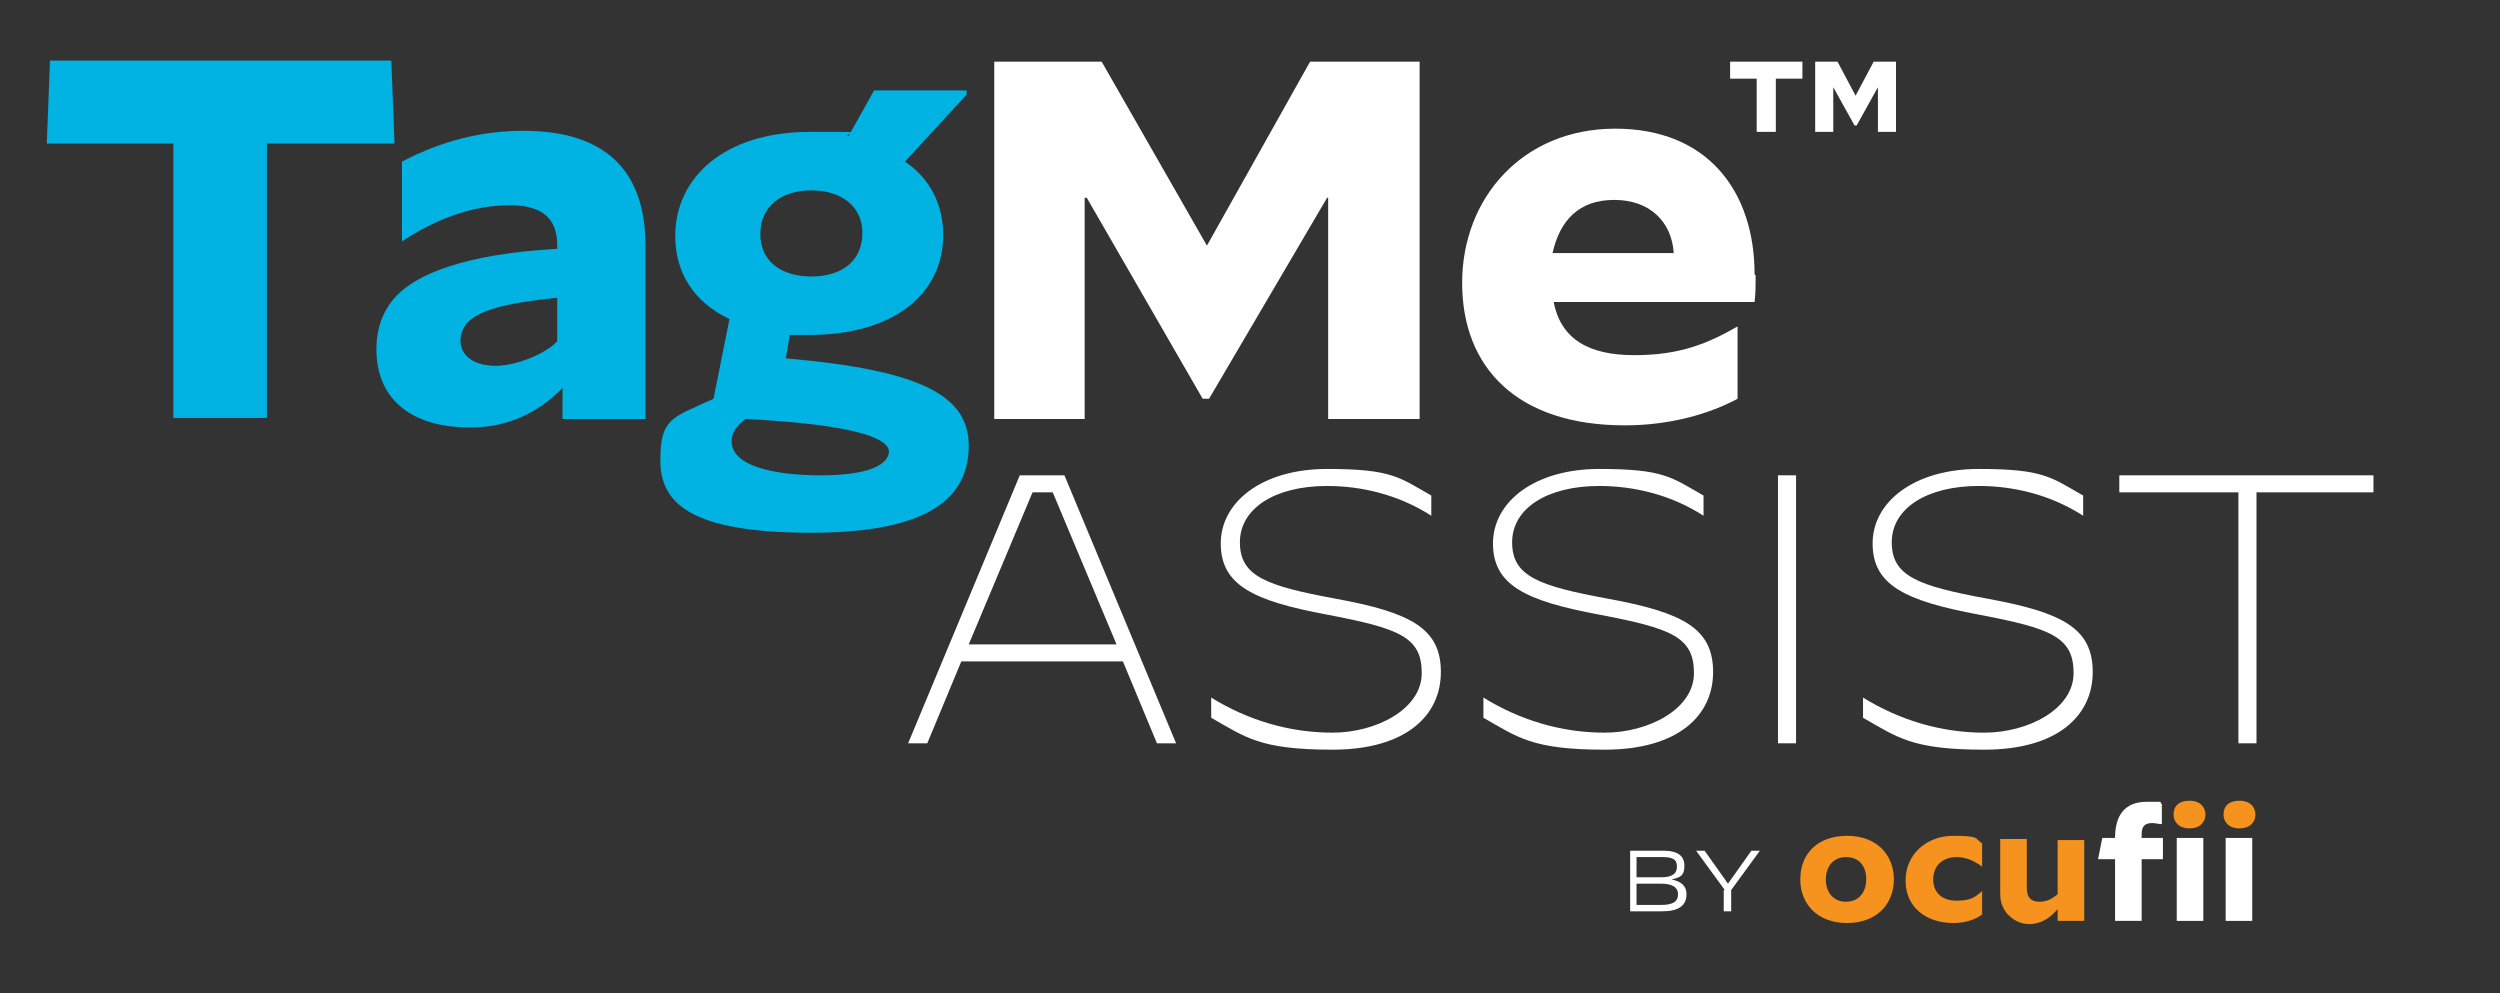 <svg viewBox="0 0 235.1 93.4" xmlns="http://www.w3.org/2000/svg"><rect x="0" y="0" width="235.1" height="93.4" fill="#333333" stroke="none"/><path d="m16.3 13.5h-11.9l.3-7.8h32.1l.3 7.8h-12v25.8h-8.8z" fill="#00b3e3"/><path d="m35.4 32.8c0-2.2.8-3.9 2-5.1 1.8-1.8 6-3.8 15-4.3v-.3c0-2.4-1.2-3.8-4.5-3.8s-6.8 1.2-10.1 3.4v-7.5c3.8-2 7.6-2.9 11.4-2.9 8 0 11.5 4 11.5 10.8v16.3h-7.8v-2.9c-2.4 2.4-5.2 3.7-8.7 3.7-5.9 0-8.8-3-8.8-7.3zm17-.7v-4.1c-5 .5-7.3 1.2-8.4 2.3-.4.4-.7 1.1-.7 1.7 0 1.4 1.2 2.4 3.3 2.4s4.7-1.2 5.7-2.2z" fill="#00b3e3"/><path d="m74.3 31.3-.4 2.4c12.7 1.1 17.2 3.5 17.2 8.2s-3.4 8.2-14.8 8.2-14.2-2.8-14.2-6.8 1.1-4 5-5.8l1.5-7.5c-3.4-1.6-5.1-4.4-5.1-7.8 0-5.5 4.6-9.8 12.7-9.8s2.6.1 3.6.4l2.4-4.3h8.7v.4l-5.8 6.3c2.4 1.6 3.6 4.1 3.6 6.9 0 5.5-4.6 9.4-12.6 9.4s-1.3 0-2 0zm9.3 11.2c0-1.4-3.7-2.6-13.5-3.1-.9.7-1.3 1.3-1.3 2.1 0 2.3 3.9 3.2 8.4 3.2s6.4-1 6.4-2.3zm-2.5-20.6c0-2.5-2-4-4.8-4s-4.8 1.5-4.8 4.1 2 4 4.8 4 4.8-1.4 4.8-4.1z" fill="#00b3e3"/><path d="m93.4 5.8h10.2l9.9 17.3 9.7-17.3h10.3v33.6h-8.6v-20.8h-.1l-11.1 18.9h-.6l-10.9-18.9h-.2v20.8h-8.5v-33.6z" fill="#fff"/><path d="m165.1 25.9c0 .9 0 1.7-.1 2.5h-18.9c.7 3.5 3.3 5 7.6 5s6.9-1.1 9.7-2.7v6.8c-2.6 1.4-6.3 2.5-10.6 2.5-10.1 0-15.3-5.4-15.3-13.4s5.7-14.5 14.4-14.5 13.1 5.9 13.1 13.7zm-19-2.1h11.3c-.2-3-2.3-5-5.6-5s-5.1 1.9-5.8 5z" fill="#fff"/><path d="m169.3 82.7c0-2.4 1.6-4.1 4.4-4.1s4.4 1.8 4.4 4.1-1.6 4.1-4.4 4.1-4.4-1.8-4.4-4.1zm6.2 0c0-1.3-.7-2.1-1.9-2.1s-1.9.9-1.9 2.1.7 2.1 1.9 2.1 1.9-.9 1.9-2.1z" fill="#f6921e"/><path d="m179.2 82.8c0-2.4 1.9-4.2 4.5-4.2s2 .3 2.7.7v2.2c-.8-.6-1.6-.9-2.4-.9-1.3 0-2.2.8-2.2 2.1s.9 2 2.2 2 1.7-.3 2.4-.9v2.2c-.7.5-1.6.8-2.7.8-2.6 0-4.5-1.5-4.5-4z" fill="#f6921e"/><path d="m196 86.6h-2.5v-1.1c-.7.8-1.5 1.4-2.7 1.4s-2.7-1-2.7-2.8v-5.2h2.5v4.6c0 1 .5 1.3 1.2 1.3s1.2-.3 1.7-.7v-5.1h2.5v7.8z" fill="#f6921e"/><path d="m198.9 80.8h-1.6l.4-2h1.2c0-2 .8-3.4 3-3.4s.9 0 1.4.2v1.9c-.3 0-.6-.1-.9-.1-.8 0-1 .4-1 1.1v.3h2v2h-2v5.8h-2.5z" fill="#fff"/><path d="m204.7 78.8h2.5v7.8h-2.5z" fill="#fff"/><path d="m209.3 78.8h2.5v7.8h-2.5z" fill="#fff"/><path d="m204.4 76.6c0-.8.5-1.3 1.5-1.3s1.5.6 1.5 1.3c0 .7-.5 1.3-1.5 1.3s-1.5-.6-1.5-1.3z" fill="#f6921e"/><path d="m209.1 76.6c0-.8.5-1.3 1.5-1.3s1.5.6 1.5 1.3c0 .7-.5 1.3-1.5 1.3s-1.5-.6-1.5-1.3z" fill="#f6921e"/><g fill="#fff"><path d="m153.2 80h3.2c1.4 0 2 .5 2 1.4s-.3 1.1-1.2 1.3c.9.2 1.4.6 1.4 1.4 0 1.1-.8 1.6-2.3 1.6h-3v-5.7zm3 2.5c1 0 1.5-.3 1.5-1s-.4-.9-1.4-.9h-2.4v1.9h2.2zm0 2.6c1.1 0 1.6-.3 1.6-1s-.6-1-1.6-1h-2.3v2z"/><path d="m162.2 83.7-2.7-3.7s.8 0 .8 0l2.2 3.1 2.2-3.1h.8s-2.7 3.7-2.7 3.7v2h-.7v-2z"/><path d="m165.2 7.4h-2.5v-1.6h6.8v1.6h-2.5v5h-1.8zm5.5-1.6h2.1l1.7 3.2 1.7-3.2h2.1v6.6h-1.7v-4.2l-2 3.6h-.2l-2-3.6v4.2h-1.7z"/><path d="m95.9 44.7h4.2l10.5 25.2h-1.8l-3.2-7.7h-15.2l-3.2 7.7h-1.8zm-4.8 15.9h13.9l-6-14.3h-1.9z"/><path d="m113.9 67.5v-1.9c3.4 2.1 7.3 3.3 11.4 3.3s8.4-2.2 8.4-5.6-2.1-4.2-8.9-5.5c-7-1.3-10-2.8-10-6.7s3.9-7 10-7 6.8.8 9.8 2.5v1.9c-3.1-2-6.6-2.8-9.8-2.8-4.9 0-8.2 2.1-8.2 5.3s2.5 4.1 9 5.3c7.1 1.3 9.9 2.8 9.9 6.9s-3.3 7.3-10.2 7.3-8.2-1.2-11.4-3z"/><path d="m139.5 67.5v-1.9c3.4 2.1 7.3 3.3 11.4 3.3s8.4-2.2 8.4-5.6-2.1-4.2-8.9-5.5c-7-1.3-10-2.8-10-6.7s3.9-7 10-7 6.8.8 9.8 2.5v1.9c-3.1-2-6.6-2.8-9.8-2.8-4.9 0-8.2 2.1-8.2 5.3s2.5 4.1 9 5.3c7.1 1.3 9.9 2.8 9.9 6.9s-3.3 7.3-10.2 7.3-8.2-1.2-11.4-3z"/><path d="m167.2 44.7h1.7v25.2h-1.7z"/><path d="m175.2 67.5v-1.9c3.4 2.1 7.3 3.3 11.4 3.3s8.4-2.2 8.4-5.6-2.1-4.2-8.9-5.5c-7-1.3-10-2.8-10-6.7s3.9-7 10-7 6.8.8 9.8 2.5v1.9c-3.1-2-6.6-2.8-9.8-2.8-4.9 0-8.2 2.1-8.2 5.3s2.5 4.1 9 5.3c7.1 1.3 9.9 2.8 9.9 6.9s-3.3 7.3-10.2 7.3-8.2-1.2-11.4-3z"/><path d="m210.4 46.3h-11.1v-1.6h23.9v1.6h-11v23.6h-1.7v-23.6z"/></g></svg>